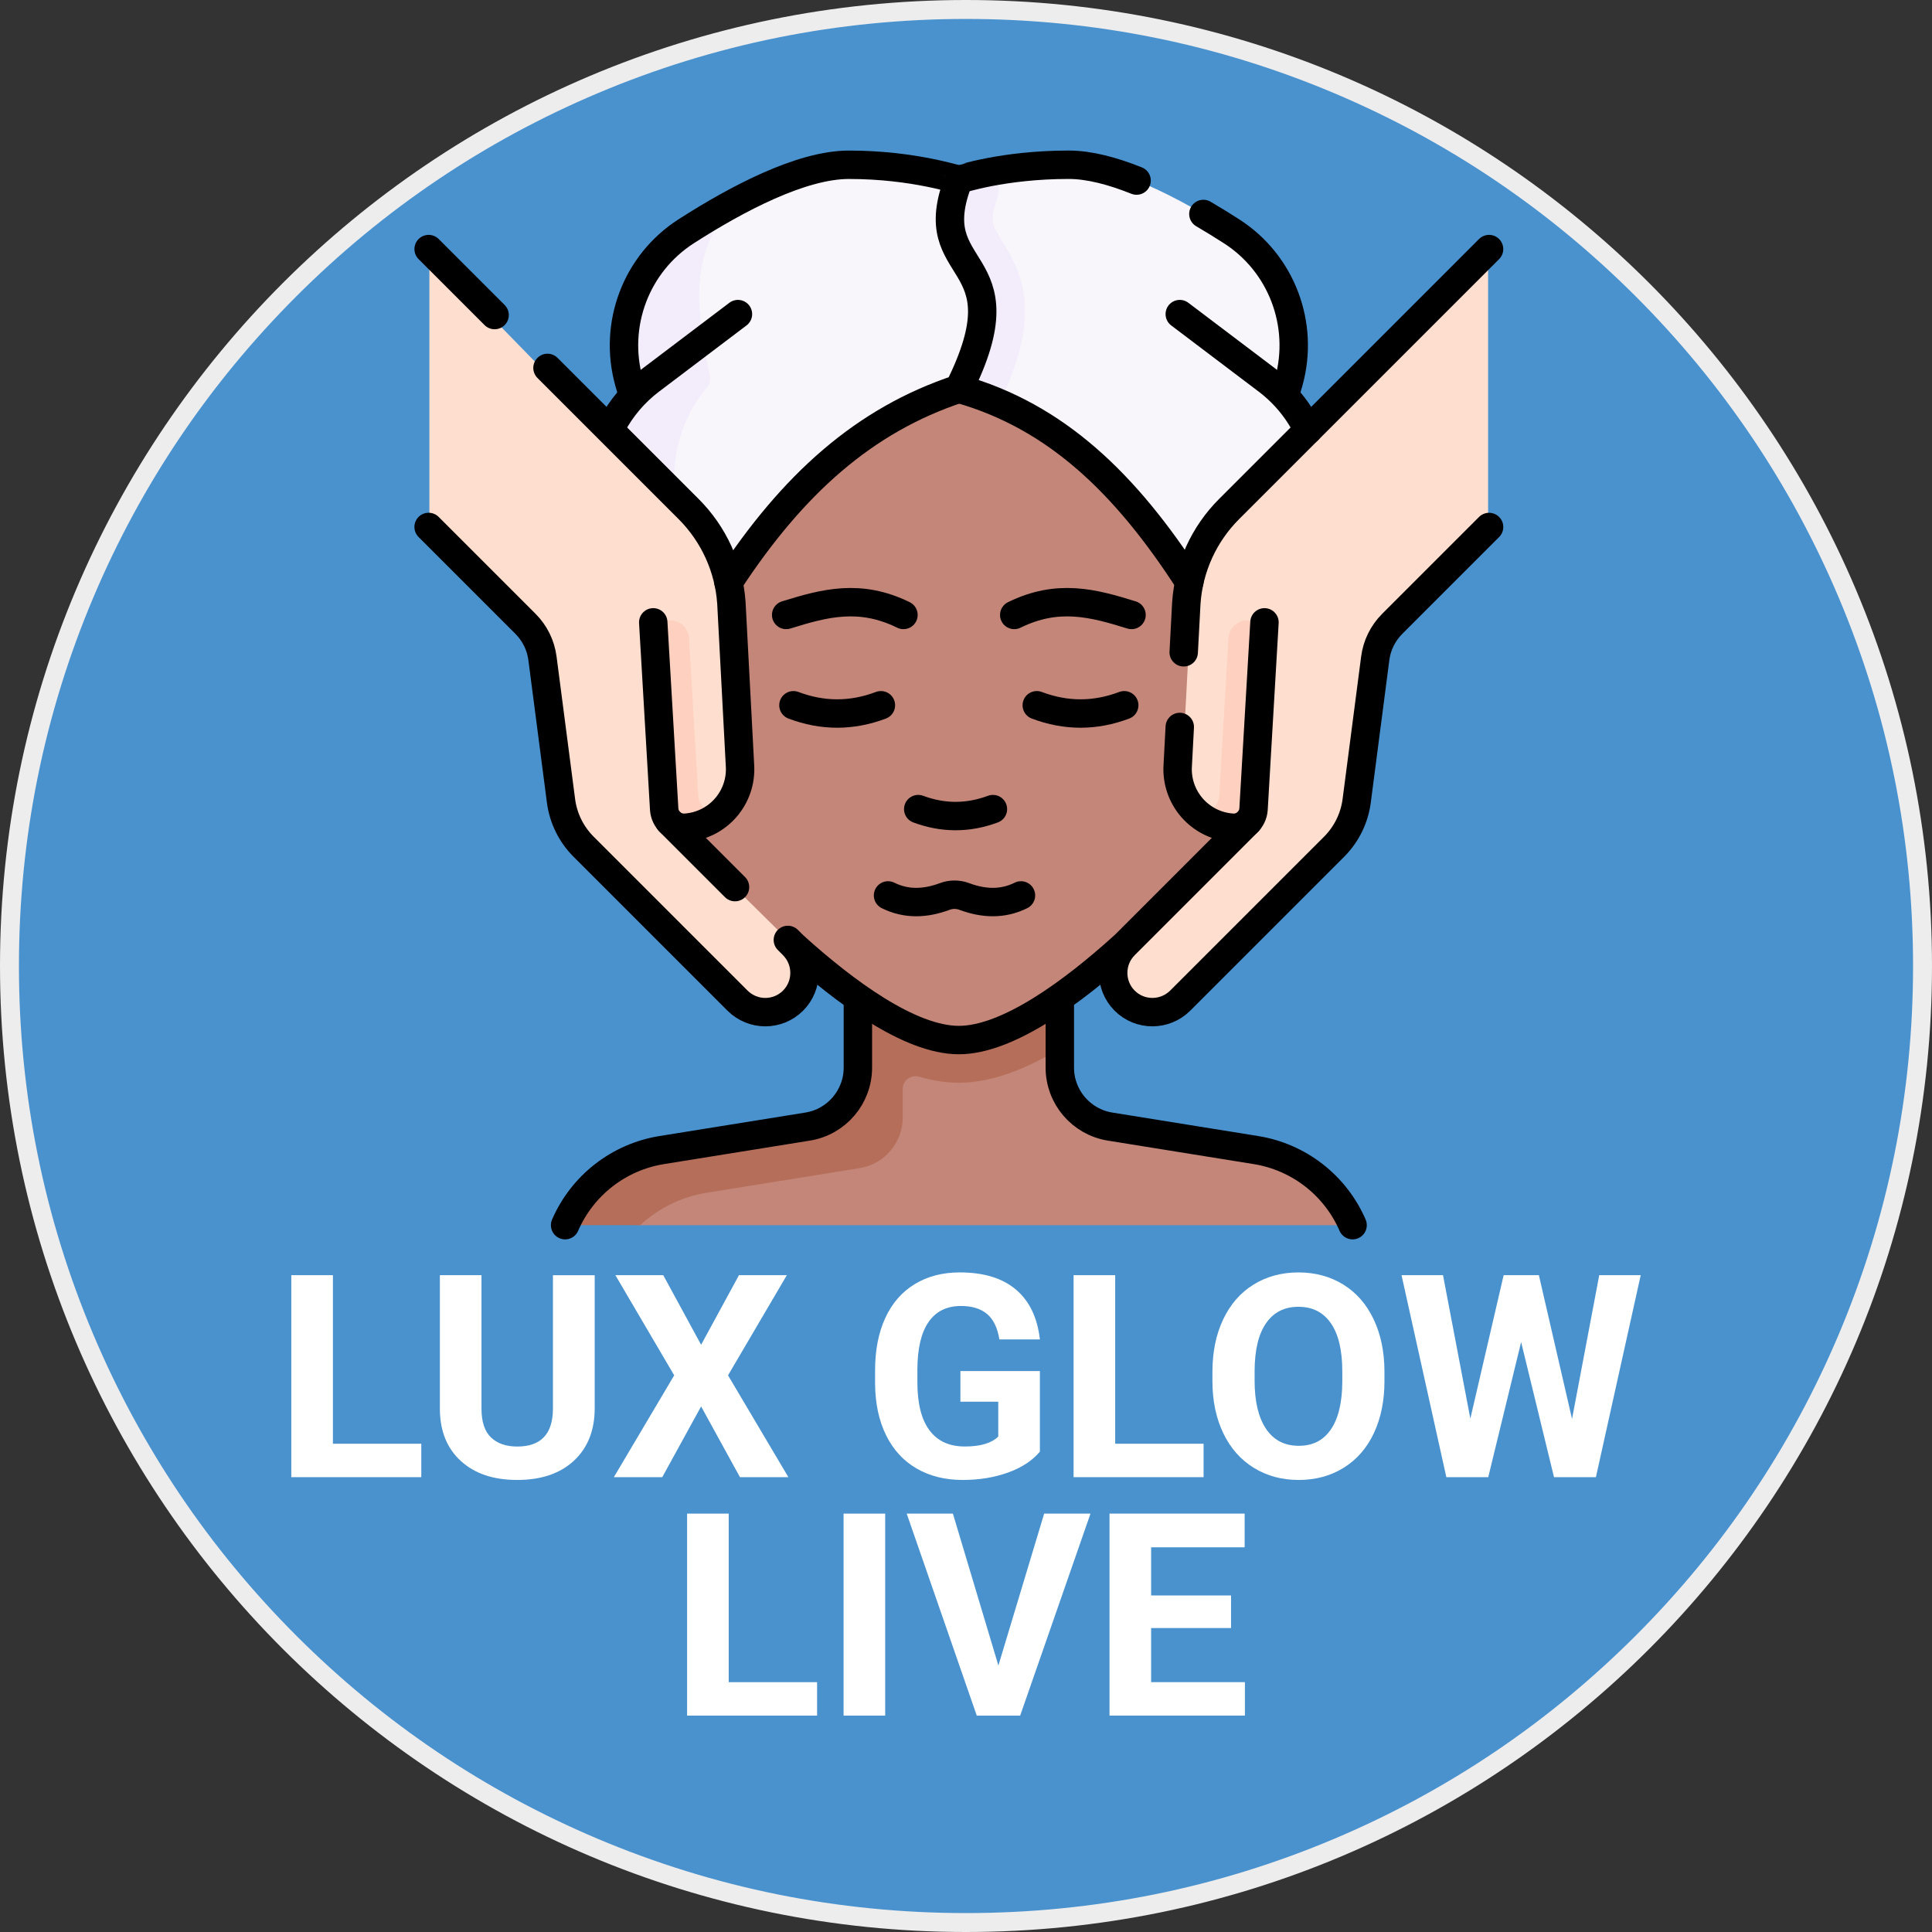 
<svg xmlns="http://www.w3.org/2000/svg" xmlns:xlink="http://www.w3.org/1999/xlink" viewBox="0 0 1020 1020">
  <rect x="0" y="0" width="1020" height="1020" fill="#333333" stroke="none"/>
  <defs>
    <style>
      .cls-1 {
        fill: #b56e5a;
      }

      .cls-2 {
        fill: #f3ecfb;
      }

      .cls-3 {
        fill: none;
        stroke: #000;
        stroke-linecap: round;
        stroke-linejoin: round;
        stroke-width: 15px;
      }

      .cls-4 {
        fill: url(#radial-gradient);
      }

      .cls-5 {
        fill: #ededee;
      }

      .cls-6 {
        fill: #c38678;
      }

      .cls-7 {
        fill: #fff;
      }

      .cls-8 {
        fill: #f8f6fa;
      }

      .cls-9 {
        fill: #fedecf;
      }

      .cls-10 {
        fill: #fdd0bf;
      }
    </style>
    <radialGradient id="radial-gradient" cx="510" cy="510" fx="510" fy="510" r="505" gradientUnits="userSpaceOnUse">
      <stop offset="0" stop-color="#4a92ce"/>
      <stop offset="1" stop-color="#4a92ce"/>
    </radialGradient>
  </defs>
  <g id="base">
    <g>
      <path class="cls-4" d="M510,1015c-68.18,0-134.31-13.35-196.57-39.68-60.13-25.43-114.14-61.85-160.52-108.23s-82.79-100.39-108.23-160.52c-26.33-62.26-39.68-128.39-39.68-196.57s13.35-134.31,39.68-196.57c25.43-60.13,61.85-114.14,108.23-160.52s100.39-82.79,160.52-108.23C375.69,18.35,441.82,5,510,5s134.31,13.35,196.57,39.68c60.13,25.43,114.14,61.85,160.52,108.23s82.79,100.39,108.23,160.52c26.33,62.26,39.68,128.39,39.68,196.57s-13.35,134.31-39.68,196.57c-25.43,60.13-61.85,114.14-108.23,160.52s-100.39,82.79-160.52,108.23c-62.26,26.33-128.39,39.68-196.57,39.68Z"/>
      <path class="cls-5" d="M510,10c67.5,0,132.98,13.22,194.62,39.29,59.54,25.18,113.01,61.24,158.93,107.16,45.92,45.92,81.98,99.4,107.16,158.93,26.07,61.64,39.29,127.12,39.29,194.62s-13.22,132.98-39.29,194.62c-25.18,59.54-61.24,113.01-107.16,158.93s-99.4,81.98-158.93,107.16c-61.64,26.07-127.12,39.29-194.62,39.29s-132.98-13.22-194.62-39.29c-59.54-25.18-113.01-61.24-158.93-107.16-45.92-45.92-81.98-99.4-107.16-158.93-26.07-61.64-39.29-127.12-39.29-194.62s13.22-132.98,39.29-194.62c25.18-59.54,61.24-113.01,107.16-158.93,45.92-45.92,99.4-81.98,158.93-107.16,61.64-26.07,127.12-39.29,194.62-39.29M510,0C228.33,0,0,228.33,0,510s228.33,510,510,510,510-228.33,510-510S791.67,0,510,0h0Z"/>
    </g>
  </g>
  <g id="LUX_GLOW_LIVE" data-name="LUX GLOW LIVE">
    <g>
      <g>
        <g>
          <path class="cls-6" d="M663.09,607.18l-77.03-12.4c-15.29-2.46-26.53-15.66-26.53-31.14v-10s-6.03-15.18-6.03-15.18l.21-63.98h-95.1l-1.7,95.15c0,15.48-11.24,28.68-26.53,31.14l-77.8,9.47c-20.83,3.35-36.06,11.58-45.91,30-1.2,2.25.44,4.97,2.99,4.97l28.27,1.62h370.75c2.55,0,4.19-2.72,2.99-4.97-9.84-18.42-27.78-31.32-48.6-34.68Z"/>
          <path class="cls-1" d="M559.54,474.48v79.16c-19.96,12.05-37.61,17.99-53.31,17.99-6.63,0-13.6-1.05-20.94-3.18-4.35-1.26-8.7,1.94-8.7,6.47v15.1c0,13.27-9.64,24.58-22.74,26.69l-80.82,13.01c-13.33,2.15-25.46,8.2-35.05,17.12h-34.21c-2.56,0-4.19-2.73-3-4.97,9.85-18.42,27.78-31.33,48.61-34.68l77.04-12.4c15.29-2.46,26.53-15.66,26.53-31.13v-89.16h106.62Z"/>
          <path class="cls-6" d="M661.53,429c-5.76,31.77-44.88,49.36-68.86,70.98-26.01,23.45-60.43,49.12-86.44,49.12s-60.43-25.67-86.44-49.12c-23.98-21.62-62.06-46.58-67.82-78.35l12.11-58.37c-15.9-87.67,49.7-170.03,138.78-172.04,1.12-.02,2.24-.04,3.37-.04h0c1.13,0,2.25.01,3.37.04,89.08,2.01,154.68,84.36,138.78,172.04l13.15,65.75Z"/>
          <path class="cls-8" d="M690.87,371.85l6.87-10.35c14.94-22.65,11.79-52.32-6.65-71.33l-1.88-13.78,7.44-5c4.33-23.06-1.94-47.65-17.86-64.36l-3.77-12.06,7.73-6.51c2.24-26.08-9.93-51.82-32.55-66.34-26.83-17.22-60.78-35.13-85.92-35.13-15.27,0-28.26,1.6-38.05,3.35-9.83,7.38-19.92,7.73-20.01,7.38-35.84,29.4-27.95,83.45,1.53,103.5,7.26,2.4,13.78,6.15,19.5,12.35,50.47,23.36,88,67.17,123.25,131.94l40.36,26.34Z"/>
          <path class="cls-2" d="M527.27,213.54s-.01.01-.01.02c-6.77-3.14-13.77-5.9-21.03-8.3-29.48-20.05-35.84-81.13,0-110.53.09.34,7.4-2.15,20.01-4.4,1.52,5.24,1.44,10.88-.32,16.12-3.42,10.23-2.08,12.39,2.94,20.44,12.03,19.34,20.96,40.52-1.59,86.65Z"/>
          <path class="cls-8" d="M322.06,367.45l-5.04-8.38c-14.94-22.65-5.77-51.49,12.67-70.51l-2.84-8.37c-8.75-25.79-4.39-55.2,13.95-74.46l-1.57-5.37c-8.44-30.26-.28-59.6,26.16-76.57,8.09-5.19,14.87-10.58,22.6-16.93,20.73-11.14,42.6-19.88,60.16-19.88,34.92,0,57.9,8.36,58.06,7.75-20.8,52.44,36.18,38.11,0,110.52-61.39,20.28-104.3,66.78-144.28,140.24l-10.66,6.95-29.22,15Z"/>
          <path class="cls-2" d="M374.71,198.25c.51,2.4-.16,4.88-1.74,6.75-16.82,19.84-21.59,48.82-13,74.12l1.44,4.25c.9,2.65.28,5.53-1.5,7.68-14.21,17.09-17.63,40.96-8.62,61.4l-29.78,19.37-6.78-10.33c-14.95-22.65-11.79-52.31,6.65-71.34l2.61-14.15-8.17-4.63c-4.34-23.06,1.93-47.65,17.86-64.36l4.23-13.49-8.19-4.99c-2.28-26.12,9.89-51.89,32.54-66.42,8.09-5.19,16.82-10.44,25.76-15.25-22.86,24.54-21.75,51.56-13.3,91.38Z"/>
          <g>
            <path class="cls-9" d="M419.7,528.46h-.01c-7.87,7.87-20.66,7.86-28.56-.03l-83.43-82.68c-6.41-6.41-10.51-14.77-11.64-23.73l-9.52-73.12c-.87-6.69-3.94-12.91-8.72-17.69l-50.09-48.01c-.66-.64-1.04-1.52-1.04-2.44v-138.7c0-3.03,3.68-4.53,5.8-2.36l129.16,132.52c12.9,12.9,20.69,30,21.95,48.12l4.4,83.36c.73,10.23-3.68,19.61-11.06,25.6,0,0-10.51,4.58-17.01,5.01-3.2.2-6.18.54-8.2-1.66v.08l67.91,67.15c7.9,7.91,7.92,20.69.04,28.57Z"/>
            <path class="cls-10" d="M376.96,429.31c-4.68,3.81-10.56,6.24-17.05,6.65-5.57.36-10.43-3.86-10.82-9.44l-5.19-88.49c-.26-4.49,2.52-8.59,6.78-10.01h0c6.21-2.07,12.68,2.32,13.07,8.85l4.87,83.14c.18,2.54,1.28,4.8,2.96,6.47,1.45,1.45,3.31,2.45,5.38,2.83Z"/>
          </g>
          <g>
            <path class="cls-9" d="M592.64,528.46h.01c7.87,7.87,20.66,7.86,28.56-.03l83.43-82.68c6.41-6.41,10.51-14.77,11.64-23.73l9.52-73.12c.87-6.69,3.94-12.91,8.72-17.69l50.09-48.01c.66-.64,1.04-1.52,1.04-2.44v-138.7c0-3.03-3.68-4.53-5.8-2.36l-129.16,132.52c-12.9,12.9-20.69,30-21.95,48.12l-4.4,83.36c-.73,10.23,3.68,19.61,11.06,25.6,0,0,10.51,4.58,17.01,5.01,3.2.2,6.18.54,8.2-1.66v.08l-67.91,67.15c-7.9,7.91-7.92,20.69-.05,28.57Z"/>
            <path class="cls-10" d="M635.38,429.31c4.68,3.81,10.56,6.24,17.05,6.65,5.57.36,10.43-3.86,10.82-9.44l5.19-88.49c.26-4.49-2.52-8.59-6.78-10.01h0c-6.21-2.07-12.68,2.32-13.07,8.85l-4.87,83.14c-.18,2.54-1.28,4.8-2.96,6.47-1.45,1.45-3.31,2.45-5.38,2.83Z"/>
          </g>
        </g>
        <g>
          <g>
            <g>
              <path class="cls-3" d="M415.95,496.24l2.7,2.7c8.11,8.12,8.13,21.26.03,29.36-4.03,4.03-9.34,6.06-14.63,6.06s-10.64-2.04-14.71-6.11l-81.22-81.22c-6.58-6.58-10.79-15.16-11.95-24.38l-9.78-75.13c-.9-6.86-4.04-13.26-8.96-18.17l-51.14-51.14"/>
              <line class="cls-3" x1="388.05" y1="468.35" x2="353.39" y2="433.69"/>
            </g>
            <g>
              <path class="cls-3" d="M289.05,194.24l74.53,74.53c13.25,13.25,21.26,30.82,22.55,49.45l4.53,85.63c1.24,17.19-11.69,32.04-28.88,33.15-.23.01-.45.02-.69.02-5.43,0-10.03-4.22-10.43-9.73l-5.78-98.72"/>
              <line class="cls-3" x1="261.13" y1="166.33" x2="226.3" y2="131.5"/>
            </g>
          </g>
          <g>
            <path class="cls-3" d="M659.06,433.69l-65.26,65.26c-8.11,8.11-8.13,21.25-.04,29.35h0c8.09,8.09,21.23,8.07,29.35-.04l81.21-81.21c6.58-6.58,10.79-15.17,11.96-24.38l9.78-75.13c.89-6.87,4.04-13.26,8.96-18.17l51.14-51.14"/>
            <g>
              <path class="cls-3" d="M622.86,383.8l-1.06,20.05c-1.24,17.19,11.69,32.04,28.88,33.15.23.01.45.02.69.02,5.43,0,10.03-4.22,10.43-9.73l5.78-98.72"/>
              <path class="cls-3" d="M624.94,344.38l1.39-26.16c1.3-18.63,9.3-36.2,22.55-49.45l137.27-137.27"/>
            </g>
          </g>
          <g>
            <g>
              <path class="cls-3" d="M452.92,528.55v35.09c0,15.48-11.24,28.68-26.53,31.14l-77.03,12.4c-22.65,3.65-41.88,18.6-51.01,39.65h0"/>
              <path class="cls-3" d="M559.53,528.55v35.09c0,15.48,11.24,28.68,26.53,31.14l77.03,12.4c22.65,3.65,41.88,18.6,51.01,39.65h0"/>
            </g>
            <path class="cls-3" d="M592.66,499.98c-26.01,23.45-60.43,49.12-86.44,49.12s-60.43-25.67-86.44-49.12"/>
            <path class="cls-3" d="M484.78,427.17c13.14,4.89,26.28,4.89,39.43,0"/>
            <g>
              <g>
                <path class="cls-3" d="M635.33,112.97c5.13,3.01,10.12,6.08,14.88,9.15,26.44,16.96,38.6,49.28,30.17,79.54l-1.58,5.36"/>
                <path class="cls-3" d="M506.22,94.73c.62-.01,23.14-7.75,58.06-7.75,10.74,0,23.07,3.27,35.78,8.35"/>
                <path class="cls-3" d="M627.88,307.28c-33.65-52.13-70.4-87.56-121.65-102.02"/>
              </g>
              <path class="cls-3" d="M690.58,227.07c-4.88-10.13-12.16-19.2-21.55-26.31l-46.17-34.93"/>
              <g>
                <path class="cls-3" d="M384.61,307.46c33.88-51.74,71.6-85.68,121.62-102.2,36.18-72.41-20.8-58.08,0-110.52-.16.6-23.14-7.75-58.06-7.75-25.14,0-59.09,17.91-85.92,35.13-26.44,16.97-38.61,49.28-30.16,79.53l1.57,5.37"/>
                <path class="cls-3" d="M323.13,224.59c4.84-9.13,11.68-17.31,20.3-23.83l46.17-34.93"/>
              </g>
            </g>
            <g>
              <path class="cls-3" d="M597.39,324.66c-20.49-6.38-38.94-11.26-61.92,0"/>
              <path class="cls-3" d="M415.06,324.66c20.49-6.38,38.94-11.26,61.92,0"/>
            </g>
            <path class="cls-3" d="M539.02,472.74c-9.74,4.83-19.8,4.33-29.98.54-3.3-1.23-6.92-1.23-10.22,0-10.18,3.8-20.24,4.29-29.98-.54"/>
            <g>
              <path class="cls-3" d="M418.9,372.34c15.39,5.82,30.78,5.82,46.17,0"/>
              <path class="cls-3" d="M593.54,372.34c-15.39,5.82-30.78,5.82-46.17,0"/>
            </g>
          </g>
        </g>
      </g>
      <g>
        <g>
          <path class="cls-7" d="M175.76,762.22h46.66v17.65h-68.63v-106.64h21.97v88.99Z"/>
          <path class="cls-7" d="M313.97,673.23v70.24c0,11.67-3.65,20.9-10.95,27.69-7.3,6.79-17.27,10.18-29.92,10.18s-22.34-3.3-29.66-9.89-11.06-15.65-11.21-27.17v-71.04h21.97v70.39c0,6.98,1.67,12.07,5.02,15.27,3.34,3.2,7.97,4.8,13.88,4.8,12.35,0,18.63-6.49,18.82-19.48v-70.97h22.05Z"/>
          <path class="cls-7" d="M370.14,710l20-36.77h25.27l-31.05,52.88,31.86,53.76h-25.56l-20.51-37.35-20.51,37.35h-25.56l31.86-53.76-31.05-52.88h25.27l20,36.77Z"/>
          <path class="cls-7" d="M549,766.4c-3.96,4.74-9.55,8.41-16.77,11.02-7.23,2.61-15.23,3.92-24.02,3.92-9.23,0-17.32-2.01-24.28-6.04-6.96-4.03-12.33-9.88-16.11-17.54-3.78-7.67-5.72-16.67-5.82-27.03v-7.25c0-10.64,1.79-19.86,5.38-27.65,3.59-7.79,8.76-13.75,15.53-17.87s14.69-6.19,23.77-6.19c12.65,0,22.53,3.02,29.66,9.04,7.13,6.03,11.35,14.81,12.67,26.33h-21.39c-.98-6.1-3.14-10.57-6.48-13.4-3.34-2.83-7.95-4.25-13.81-4.25-7.47,0-13.16,2.81-17.07,8.42-3.91,5.62-5.88,13.96-5.93,25.05v6.81c0,11.18,2.12,19.63,6.37,25.34s10.47,8.57,18.68,8.57,14.14-1.76,17.65-5.27v-18.38h-19.99v-16.19h41.97v42.55Z"/>
          <path class="cls-7" d="M588.77,762.22h46.66v17.65h-68.63v-106.64h21.97v88.99Z"/>
          <path class="cls-7" d="M730.93,728.97c0,10.5-1.86,19.7-5.57,27.61-3.71,7.91-9.02,14.01-15.93,18.31-6.91,4.3-14.83,6.45-23.77,6.45s-16.72-2.12-23.66-6.37c-6.93-4.25-12.3-10.31-16.11-18.2s-5.74-16.96-5.79-27.21v-5.27c0-10.5,1.89-19.74,5.68-27.72,3.78-7.98,9.13-14.11,16.04-18.38,6.91-4.27,14.81-6.41,23.69-6.41s16.78,2.14,23.69,6.41c6.91,4.27,12.26,10.4,16.04,18.38,3.78,7.98,5.68,17.2,5.68,27.65v4.76ZM708.67,724.13c0-11.18-2-19.68-6.01-25.49-4-5.81-9.72-8.72-17.14-8.72s-13.06,2.87-17.07,8.61c-4,5.74-6.03,14.15-6.08,25.23v5.2c0,10.89,2,19.34,6.01,25.34,4,6.01,9.77,9.01,17.29,9.01s13.04-2.89,16.99-8.68c3.96-5.79,5.96-14.22,6.01-25.3v-5.2Z"/>
          <path class="cls-7" d="M829.96,749.11l14.36-75.88h21.9l-23.66,106.64h-22.12l-17.36-71.34-17.36,71.34h-22.12l-23.66-106.64h21.9l14.43,75.73,17.58-75.73h18.6l17.5,75.88Z"/>
        </g>
        <g>
          <path class="cls-7" d="M384.72,888.1h46.66v17.65h-68.63v-106.64h21.97v88.99Z"/>
          <path class="cls-7" d="M467.34,905.75h-21.97v-106.64h21.97v106.64Z"/>
          <path class="cls-7" d="M527.1,879.31l24.17-80.2h24.46l-37.13,106.64h-22.92l-36.99-106.64h24.39l24.02,80.2Z"/>
          <path class="cls-7" d="M649.93,859.53h-42.19v28.56h49.51v17.65h-71.48v-106.64h71.34v17.8h-49.37v25.42h42.19v17.21Z"/>
        </g>
      </g>
    </g>
  </g>
</svg>